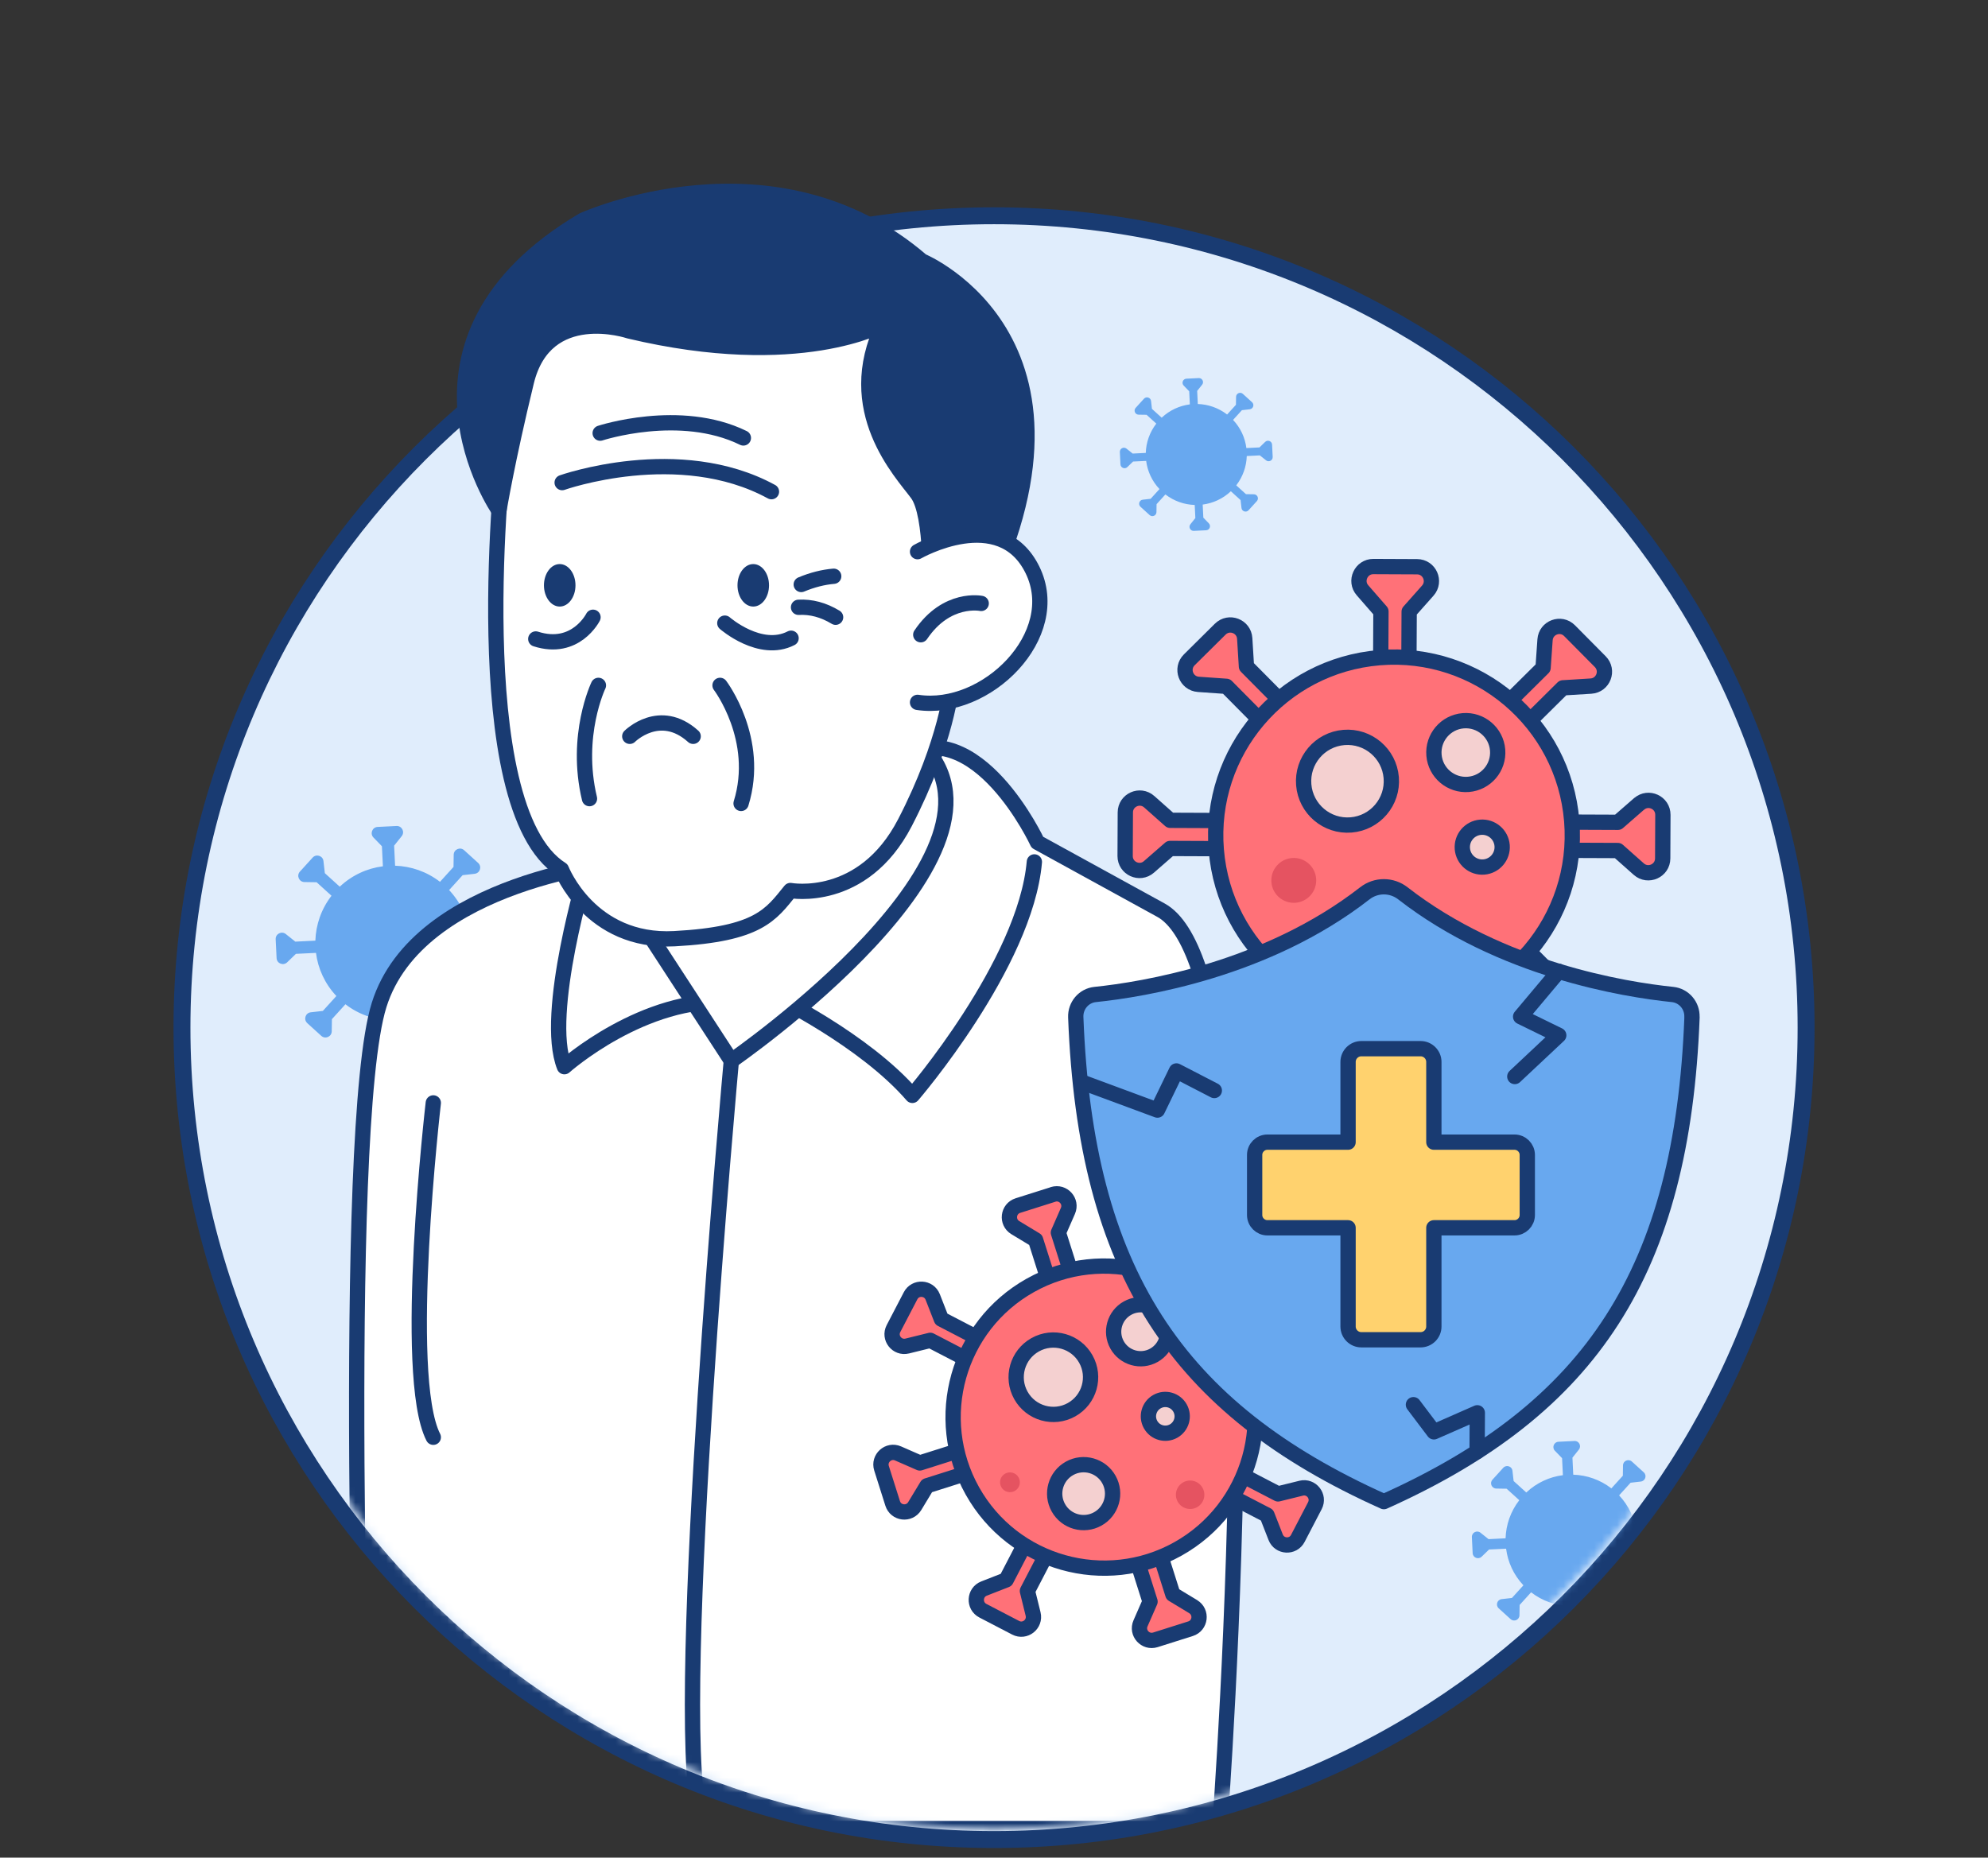 <svg width="260" height="243" viewBox="0 0 260 243" fill="none" xmlns="http://www.w3.org/2000/svg">
<rect x="0" y="0" width="260" height="243" fill="#333333" stroke="none"/>
<path d="M130.004 240.635C188.66 240.635 236.21 193.085 236.21 134.43C236.21 75.774 188.66 28.224 130.004 28.224C71.349 28.224 23.799 75.774 23.799 134.43C23.799 193.085 71.349 240.635 130.004 240.635Z" fill="#E0EDFC" stroke="#193B72" stroke-width="2.213" stroke-miterlimit="10"/>
<mask id="mask0_447_4602" style="mask-type:luminance" maskUnits="userSpaceOnUse" x="25" y="15" width="210" height="225">
<path d="M234.776 15.86V134.429C234.776 136.049 234.741 137.66 234.661 139.253C232.147 194.869 186.249 239.192 130.004 239.192C73.76 239.192 27.861 194.869 25.348 139.253C25.268 137.66 25.232 136.049 25.232 134.429V15.86H234.776Z" fill="white"/>
</mask>
<g mask="url(#mask0_447_4602)">
<path d="M62.08 114.301C62.776 114.223 63.057 113.359 62.535 112.883L60.702 111.218C60.182 110.747 59.349 111.107 59.337 111.81L59.312 113.404L57.544 115.353C55.803 114.009 53.744 113.31 51.671 113.245L51.546 110.621L52.54 109.374C52.975 108.823 52.561 108.018 51.861 108.05L49.388 108.172C48.689 108.205 48.354 109.049 48.842 109.556L49.949 110.699L50.078 113.32C48.019 113.582 46.037 114.481 44.434 115.989L42.485 114.221L42.304 112.639C42.227 111.943 41.362 111.662 40.887 112.184L39.221 114.019C38.75 114.538 39.11 115.37 39.813 115.383L41.407 115.407L43.355 117.174C42.011 118.915 41.312 120.974 41.245 123.047L38.623 123.177L37.377 122.183C36.826 121.749 36.02 122.163 36.053 122.863L36.174 125.335C36.206 126.035 37.05 126.369 37.558 125.881L38.701 124.774L41.326 124.649C41.587 126.707 42.485 128.689 43.993 130.291L42.225 132.24L40.642 132.421C39.946 132.499 39.665 133.363 40.187 133.838L42.021 135.504C42.54 135.975 43.373 135.615 43.386 134.911L43.41 133.317L45.178 131.369C46.919 132.713 48.978 133.411 51.052 133.477L51.18 136.098L50.186 137.345C49.752 137.896 50.166 138.701 50.865 138.669L53.338 138.547C54.038 138.514 54.373 137.67 53.885 137.163L52.778 136.02L52.649 133.399C54.708 133.137 56.69 132.238 58.293 130.73L60.242 132.498L60.422 134.08C60.499 134.776 61.368 135.054 61.84 134.535L63.506 132.7C63.977 132.181 63.617 131.349 62.914 131.336L61.32 131.312L59.371 129.545C60.716 127.804 61.415 125.745 61.481 123.672L64.103 123.542L65.35 124.536C65.901 124.97 66.706 124.556 66.674 123.856L66.552 121.384C66.52 120.684 65.676 120.35 65.169 120.838L64.026 121.945L61.404 122.074C61.142 120.016 60.244 118.035 58.737 116.432L60.505 114.483L62.087 114.302L62.08 114.301Z" fill="#68A8EF"/>
<path d="M163.449 53.537C163.904 53.487 164.087 52.922 163.746 52.612L162.549 51.525C162.21 51.218 161.667 51.453 161.658 51.912L161.642 52.952L160.488 54.224C159.352 53.347 158.007 52.891 156.654 52.848L156.573 51.135L157.222 50.321C157.506 49.962 157.235 49.436 156.778 49.457L155.164 49.537C154.707 49.558 154.489 50.109 154.808 50.44L155.53 51.186L155.614 52.898C154.27 53.068 152.976 53.655 151.93 54.639L150.658 53.486L150.54 52.453C150.49 51.998 149.925 51.815 149.615 52.156L148.527 53.353C148.22 53.693 148.454 54.236 148.914 54.244L149.954 54.26L151.226 55.413C150.348 56.55 149.892 57.894 149.849 59.247L148.137 59.331L147.323 58.683C146.964 58.399 146.438 58.67 146.459 59.127L146.538 60.741C146.559 61.197 147.11 61.416 147.442 61.097L148.188 60.374L149.901 60.293C150.072 61.636 150.658 62.93 151.642 63.976L150.488 65.248L149.455 65.366C149 65.416 148.817 65.981 149.158 66.291L150.355 67.378C150.694 67.686 151.237 67.451 151.246 66.992L151.262 65.951L152.416 64.679C153.552 65.556 154.897 66.012 156.25 66.055L156.334 67.766L155.685 68.58C155.401 68.94 155.672 69.466 156.128 69.444L157.743 69.365C158.199 69.343 158.418 68.793 158.099 68.461L157.377 67.715L157.293 66.004C158.637 65.833 159.93 65.247 160.977 64.262L162.249 65.416L162.367 66.449C162.417 66.903 162.985 67.085 163.292 66.746L164.38 65.548C164.687 65.209 164.452 64.666 163.993 64.658L162.953 64.642L161.681 63.489C162.559 62.352 163.015 61.008 163.058 59.655L164.77 59.57L165.584 60.219C165.943 60.502 166.469 60.232 166.448 59.775L166.368 58.161C166.347 57.705 165.797 57.486 165.465 57.805L164.719 58.528L163.007 58.612C162.837 57.268 162.251 55.975 161.266 54.929L162.421 53.657L163.454 53.538L163.449 53.537Z" fill="#68A8EF"/>
<path d="M214.594 193.802C215.185 193.737 215.423 193.003 214.98 192.599L213.423 191.186C212.982 190.786 212.275 191.091 212.264 191.688L212.244 193.041L210.743 194.696C209.265 193.555 207.517 192.962 205.757 192.906L205.651 190.678L206.495 189.62C206.864 189.152 206.512 188.469 205.918 188.496L203.819 188.6C203.225 188.628 202.941 189.344 203.355 189.775L204.295 190.745L204.404 192.97C202.656 193.192 200.974 193.955 199.613 195.235L197.959 193.735L197.805 192.392C197.74 191.801 197.006 191.563 196.602 192.006L195.188 193.563C194.788 194.004 195.093 194.71 195.69 194.721L197.044 194.742L198.698 196.242C197.556 197.72 196.963 199.468 196.906 201.228L194.681 201.337L193.622 200.494C193.155 200.125 192.471 200.477 192.498 201.071L192.601 203.17C192.629 203.764 193.345 204.048 193.776 203.633L194.747 202.693L196.975 202.587C197.196 204.335 197.959 206.017 199.239 207.377L197.738 209.031L196.394 209.185C195.803 209.251 195.565 209.985 196.008 210.388L197.565 211.802C198.006 212.202 198.712 211.896 198.723 211.299L198.744 209.946L200.245 208.292C201.723 209.433 203.471 210.026 205.231 210.081L205.34 212.307L204.496 213.365C204.127 213.833 204.479 214.516 205.073 214.489L207.172 214.385C207.766 214.358 208.051 213.641 207.636 213.21L206.697 212.24L206.587 210.015C208.335 209.793 210.017 209.03 211.378 207.75L213.033 209.25L213.186 210.593C213.252 211.184 213.989 211.42 214.389 210.979L215.804 209.422C216.204 208.981 215.898 208.275 215.301 208.264L213.948 208.244L212.294 206.743C213.435 205.265 214.029 203.517 214.085 201.758L216.311 201.648L217.369 202.491C217.837 202.86 218.521 202.508 218.493 201.914L218.39 199.815C218.363 199.221 217.646 198.938 217.215 199.352L216.245 200.292L214.019 200.402C213.797 198.654 213.035 196.972 211.755 195.612L213.256 193.958L214.6 193.804L214.594 193.802Z" fill="#68A8EF"/>
<path d="M81.495 112.746C81.495 112.746 54.696 115.109 49.58 131.465C44.456 147.821 47.607 239.193 47.607 239.193H159.512C159.512 239.193 167.982 127.916 151.83 119.057L135.678 110.188C135.678 110.188 127.801 93.249 117.747 98.957C107.701 104.675 107.701 103.683 107.701 103.683L81.495 112.746Z" fill="white" stroke="#193B72" stroke-width="2" stroke-linecap="round" stroke-linejoin="round"/>
<path d="M56.669 144.271C56.669 144.271 52.536 179.93 56.669 188.01" stroke="#193B72" stroke-width="2" stroke-linecap="round" stroke-linejoin="round"/>
<path d="M76.77 113.729C76.77 113.729 71.052 132.642 73.814 139.536C73.814 139.536 84.187 130.279 95.648 131.067L76.77 113.729Z" stroke="#193B72" stroke-width="2" stroke-linecap="round" stroke-linejoin="round"/>
<path d="M101.197 130.279C101.197 130.279 113.021 135.996 119.323 143.289C119.323 143.289 134.103 126.146 135.28 112.746" fill="white"/>
<path d="M101.197 130.279C101.197 130.279 113.021 135.996 119.323 143.289C119.323 143.289 134.103 126.146 135.28 112.746" stroke="#193B72" stroke-width="2" stroke-linecap="round" stroke-linejoin="round"/>
<path d="M80.513 115.508L95.648 138.758C95.648 138.758 135.678 111.171 120.111 96.993C104.543 82.805 80.513 115.517 80.513 115.517V115.508Z" fill="white" stroke="#193B72" stroke-width="2" stroke-linecap="round" stroke-linejoin="round"/>
<path d="M95.647 138.757C95.647 138.757 87.951 222.923 91.499 237.5" stroke="#193B72" stroke-width="2" stroke-linecap="round" stroke-linejoin="round"/>
<path d="M65.937 58.564C65.937 58.564 60.617 105.648 73.424 113.729C73.424 113.729 77.168 123.385 88.204 122.792C99.241 122.199 100.816 119.641 103.374 116.49C103.374 116.49 112.835 118.26 118.349 107.622C123.863 96.984 124.501 89.5 124.501 89.5C126.43 87 126.43 63.493 126.43 63.493C126.43 63.493 127.81 39.65 114.809 37.093C101.808 34.535 64.963 27.437 65.945 58.564H65.937Z" fill="white" stroke="#193B72" stroke-width="2" stroke-linecap="round" stroke-linejoin="round"/>
<path d="M115.534 42.411C115.534 42.411 104.604 48.616 82.283 43.296C82.283 43.296 71.353 39.606 68.839 49.943C66.325 60.289 65.254 66.786 65.254 66.786C65.254 66.786 49.775 44.482 76.229 28.817C76.229 28.817 101.205 17.435 120.561 34.136C120.561 34.136 146.564 44.925 127.066 81.424L121.597 77.583C121.597 77.583 122.039 67.387 119.968 64.582C117.897 61.776 110.064 53.651 115.534 42.42V42.411Z" fill="#193B72" stroke="#193B72" stroke-width="2" stroke-linecap="round" stroke-linejoin="round"/>
<path d="M120 72.165C120 72.165 130.808 65.972 135.024 74.533C139.24 83.094 128.961 93.233 120 91.877" fill="white"/>
<path d="M120 72.165C120 72.165 130.808 65.972 135.024 74.533C139.24 83.094 128.961 93.233 120 91.877" stroke="#193B72" stroke-width="2" stroke-linecap="round" stroke-linejoin="round"/>
<path d="M128.327 78.934C128.327 78.934 123.815 77.996 120.422 83.032L128.327 78.934Z" fill="white"/>
<path d="M128.327 78.934C128.327 78.934 123.815 77.996 120.422 83.032" stroke="#193B72" stroke-width="2" stroke-linecap="round" stroke-linejoin="round"/>
<path d="M94.796 81.513C94.796 81.513 99.425 85.558 103.461 83.487" stroke="#193B72" stroke-width="2" stroke-linecap="round" stroke-linejoin="round"/>
<path d="M77.557 80.743C77.557 80.743 75.292 85.265 70.07 83.584" stroke="#193B72" stroke-width="2" stroke-linecap="round" stroke-linejoin="round"/>
<path d="M78.264 89.655C78.264 89.655 75.113 96.196 77.096 104.471" stroke="#193B72" stroke-width="2" stroke-linecap="round" stroke-linejoin="round"/>
<path d="M94.17 89.655C94.17 89.655 99.524 96.7 96.922 105.099" stroke="#193B72" stroke-width="2" stroke-linecap="round" stroke-linejoin="round"/>
<path d="M73.202 79.345C74.341 79.345 75.264 78.1 75.264 76.566C75.264 75.031 74.341 73.787 73.202 73.787C72.063 73.787 71.14 75.031 71.14 76.566C71.14 78.1 72.063 79.345 73.202 79.345Z" fill="#193B72"/>
<path d="M98.515 79.345C99.654 79.345 100.577 78.1 100.577 76.566C100.577 75.031 99.654 73.787 98.515 73.787C97.376 73.787 96.453 75.031 96.453 76.566C96.453 78.1 97.376 79.345 98.515 79.345Z" fill="#193B72"/>
<path d="M82.363 96.319C82.363 96.319 86.293 92.39 90.656 96.319" stroke="#193B72" stroke-width="2" stroke-linecap="round" stroke-linejoin="round"/>
<path d="M104.789 76.459C106.258 75.849 107.674 75.495 109.037 75.379" stroke="#193B72" stroke-width="2" stroke-linecap="round" stroke-linejoin="round"/>
<path d="M104.435 79.442C106.073 79.353 107.692 79.778 109.285 80.743L104.435 79.442Z" fill="white"/>
<path d="M104.435 79.442C106.073 79.353 107.692 79.778 109.285 80.743" stroke="#193B72" stroke-width="2" stroke-linecap="round" stroke-linejoin="round"/>
<path d="M78.494 56.661C78.494 56.661 88.946 53.227 97.222 57.289L78.494 56.661Z" fill="white"/>
<path d="M78.494 56.661C78.494 56.661 88.946 53.227 97.222 57.289" stroke="#193B72" stroke-width="2" stroke-linecap="round" stroke-linejoin="round"/>
<path d="M73.521 63.13C73.521 63.13 88.797 57.714 100.896 64.317L73.521 63.13Z" fill="white"/>
<path d="M73.521 63.13C73.521 63.13 88.797 57.714 100.896 64.317" stroke="#193B72" stroke-width="2" stroke-linecap="round" stroke-linejoin="round"/>
<path d="M169.061 93.284L163.016 87.184L162.79 83.521C162.691 81.909 160.74 81.16 159.589 82.302L155.54 86.314C154.39 87.456 155.122 89.408 156.735 89.522L160.397 89.779L166.443 95.879L169.061 93.284Z" fill="#FF7178"/>
<path d="M169.061 93.284L163.016 87.184L162.79 83.521C162.691 81.909 160.74 81.16 159.589 82.302L155.54 86.314C154.39 87.456 155.122 89.408 156.735 89.522L160.397 89.779L166.443 95.879L169.061 93.284Z" stroke="#193B72" stroke-width="2" stroke-linecap="round" stroke-linejoin="round"/>
<path d="M161.628 107.342L153.043 107.307L150.3 104.873C149.091 103.801 147.181 104.653 147.175 106.274L147.15 111.978C147.143 113.59 149.047 114.466 150.261 113.401L153.025 110.99L161.611 111.025L161.628 107.333L161.628 107.342Z" fill="#FF7178"/>
<path d="M161.628 107.342L153.043 107.307L150.3 104.873C149.091 103.801 147.181 104.653 147.175 106.274L147.15 111.978C147.143 113.59 149.047 114.466 150.261 113.401L153.025 110.99L161.611 111.025L161.628 107.333L161.628 107.342Z" stroke="#193B72" stroke-width="2" stroke-linecap="round" stroke-linejoin="round"/>
<path d="M168.92 125.154L166.325 122.535L160.225 128.581L156.562 128.807C154.95 128.906 154.202 130.857 155.343 132.008L159.356 136.057C160.497 137.207 162.45 136.474 162.563 134.862L162.82 131.2L168.92 125.154Z" fill="#FF7178"/>
<path d="M168.92 125.154L166.325 122.535L160.225 128.581L156.562 128.807C154.95 128.906 154.202 130.857 155.343 132.008L159.356 136.057C160.497 137.207 162.45 136.474 162.563 134.862L162.82 131.2L168.92 125.154Z" stroke="#193B72" stroke-width="2" stroke-linecap="round" stroke-linejoin="round"/>
<path d="M186.432 141.328L184.021 138.563L184.056 129.978L180.364 129.961L180.33 138.546L177.895 141.29C176.824 142.498 177.676 144.408 179.296 144.415L185.001 144.439C186.613 144.447 187.488 142.542 186.424 141.329L186.432 141.328Z" fill="#FF7178"/>
<path d="M186.432 141.328L184.021 138.563L184.056 129.978L180.364 129.961L180.33 138.546L177.895 141.29C176.824 142.498 177.676 144.408 179.296 144.415L185.001 144.439C186.613 144.447 187.488 142.542 186.424 141.329L186.432 141.328Z" stroke="#193B72" stroke-width="2" stroke-linecap="round" stroke-linejoin="round"/>
<path d="M207.893 129.028L204.231 128.771L198.185 122.671L195.566 125.266L201.612 131.366L201.838 135.029C201.937 136.641 203.888 137.389 205.039 136.248L209.088 132.235C210.238 131.094 209.505 129.141 207.893 129.028Z" fill="#FF7178"/>
<path d="M207.893 129.028L204.231 128.771L198.185 122.671L195.566 125.266L201.612 131.366L201.838 135.029C201.937 136.641 203.888 137.389 205.039 136.248L209.088 132.235C210.238 131.094 209.505 129.141 207.893 129.028Z" stroke="#193B72" stroke-width="2" stroke-linecap="round" stroke-linejoin="round"/>
<path d="M214.369 105.156L211.604 107.567L203.019 107.533L203.002 111.224L211.587 111.258L214.33 113.693C215.539 114.764 217.449 113.912 217.456 112.292L217.48 106.587C217.487 104.975 215.583 104.1 214.369 105.165L214.369 105.156Z" fill="#FF7178"/>
<path d="M214.369 105.156L211.604 107.567L203.019 107.533L203.002 111.224L211.587 111.258L214.33 113.693C215.539 114.764 217.449 113.912 217.456 112.292L217.48 106.587C217.487 104.975 215.583 104.1 214.369 105.165L214.369 105.156Z" stroke="#193B72" stroke-width="2" stroke-linecap="round" stroke-linejoin="round"/>
<path d="M209.288 86.55L205.275 82.501C204.134 81.35 202.181 82.083 202.068 83.696L201.811 87.357L195.711 93.403L198.306 96.022L204.406 89.976L208.069 89.75C209.681 89.651 210.429 87.7 209.288 86.55Z" fill="#FF7178"/>
<path d="M209.288 86.55L205.275 82.501C204.134 81.35 202.181 82.083 202.068 83.696L201.811 87.357L195.711 93.403L198.306 96.022L204.406 89.976L208.069 89.75C209.681 89.651 210.429 87.7 209.288 86.55Z" stroke="#193B72" stroke-width="2" stroke-linecap="round" stroke-linejoin="round"/>
<path d="M185.324 74.135L179.62 74.11C178.007 74.103 177.132 76.007 178.197 77.221L180.607 79.986L180.565 88.572L184.256 88.589L184.298 80.003L186.733 77.26C187.804 76.051 186.953 74.141 185.332 74.134L185.324 74.135Z" fill="#FF7178"/>
<path d="M185.324 74.135L179.62 74.11C178.007 74.103 177.132 76.007 178.197 77.221L180.607 79.986L180.565 88.572L184.256 88.589L184.298 80.003L186.733 77.26C187.804 76.051 186.953 74.141 185.332 74.134L185.324 74.135Z" stroke="#193B72" stroke-width="2" stroke-linecap="round" stroke-linejoin="round"/>
<path d="M184.215 132.518C197.052 131.468 206.607 120.211 205.557 107.374C204.508 94.537 193.25 84.981 180.413 86.031C167.576 87.081 158.021 98.338 159.071 111.175C160.12 124.012 171.378 133.568 184.215 132.518Z" fill="#FF7178" stroke="#193B72" stroke-width="2" stroke-linecap="round" stroke-linejoin="round"/>
<path d="M176.698 107.911C179.858 107.653 182.21 104.882 181.952 101.722C181.693 98.562 178.922 96.21 175.762 96.468C172.603 96.727 170.25 99.498 170.509 102.658C170.767 105.817 173.538 108.17 176.698 107.911Z" fill="#F4D0D0" stroke="#193B72" stroke-width="2" stroke-linecap="round" stroke-linejoin="round"/>
<path d="M194.067 113.414C195.503 113.297 196.572 112.037 196.455 110.601C196.338 109.164 195.078 108.095 193.642 108.213C192.205 108.33 191.136 109.59 191.254 111.026C191.371 112.462 192.631 113.531 194.067 113.414Z" fill="#F4D0D0" stroke="#193B72" stroke-width="2" stroke-linecap="round" stroke-linejoin="round"/>
<path d="M192.045 102.605C194.343 102.417 196.053 100.402 195.866 98.104C195.678 95.805 193.662 94.095 191.364 94.283C189.066 94.471 187.355 96.486 187.543 98.784C187.731 101.082 189.747 102.793 192.045 102.605Z" fill="#F4D0D0" stroke="#193B72" stroke-width="2" stroke-linecap="round" stroke-linejoin="round"/>
<path d="M169.445 118.09C171.06 117.958 172.263 116.541 172.131 114.925C171.998 113.31 170.582 112.107 168.966 112.239C167.351 112.371 166.148 113.788 166.28 115.404C166.412 117.019 167.829 118.222 169.445 118.09Z" fill="#E55361"/>
<path d="M191.457 126.944C192.669 126.844 193.571 125.782 193.472 124.57C193.373 123.358 192.31 122.456 191.099 122.555C189.887 122.654 188.985 123.717 189.084 124.929C189.183 126.141 190.246 127.043 191.457 126.944Z" fill="#E55361"/>
<path d="M129.576 175.91L123.116 172.554L121.985 169.66C121.488 168.386 119.716 168.291 119.086 169.507L116.855 173.794C116.224 175.01 117.317 176.398 118.647 176.077L121.667 175.332L128.127 178.688L129.569 175.913L129.576 175.91Z" fill="#FF7178"/>
<path d="M129.576 175.91L123.116 172.554L121.985 169.66C121.488 168.386 119.716 168.291 119.086 169.507L116.855 173.794C116.224 175.01 117.317 176.398 118.647 176.077L121.667 175.332L128.127 178.688L129.569 175.913L129.576 175.91Z" stroke="#193B72" stroke-width="2" stroke-linecap="round" stroke-linejoin="round"/>
<path d="M127.233 189.173L120.297 191.371L117.451 190.126C116.196 189.575 114.877 190.762 115.291 192.066L116.748 196.67C117.163 197.973 118.917 198.186 119.631 197.015L121.238 194.355L128.174 192.157L127.227 189.176L127.233 189.173Z" fill="#FF7178"/>
<path d="M127.233 189.173L120.297 191.371L117.451 190.126C116.196 189.575 114.877 190.762 115.291 192.066L116.748 196.67C117.163 197.973 118.917 198.186 119.631 197.015L121.238 194.355L128.174 192.157L127.227 189.176L127.233 189.173Z" stroke="#193B72" stroke-width="2" stroke-linecap="round" stroke-linejoin="round"/>
<path d="M137.722 201.652L134.947 200.209L131.592 206.669L128.698 207.8C127.424 208.297 127.329 210.068 128.545 210.699L132.832 212.93C134.048 213.561 135.436 212.468 135.115 211.137L134.37 208.118L137.726 201.658L137.722 201.652Z" fill="#FF7178"/>
<path d="M137.722 201.652L134.947 200.209L131.592 206.669L128.698 207.8C127.424 208.297 127.329 210.068 128.545 210.699L132.832 212.93C134.048 213.561 135.436 212.468 135.115 211.137L134.37 208.118L137.726 201.658L137.722 201.652Z" stroke="#193B72" stroke-width="2" stroke-linecap="round" stroke-linejoin="round"/>
<path d="M156.048 210.165L153.389 208.558L151.191 201.622L148.21 202.568L150.408 209.505L149.163 212.351C148.612 213.606 149.796 214.919 151.103 214.511L155.707 213.054C157.01 212.639 157.223 210.885 156.052 210.171L156.048 210.165Z" fill="#FF7178"/>
<path d="M156.048 210.165L153.389 208.558L151.191 201.622L148.21 202.568L150.408 209.505L149.163 212.351C148.612 213.606 149.796 214.919 151.103 214.511L155.707 213.054C157.01 212.639 157.223 210.885 156.052 210.171L156.048 210.165Z" stroke="#193B72" stroke-width="2" stroke-linecap="round" stroke-linejoin="round"/>
<path d="M170.169 194.675L167.149 195.42L160.689 192.064L159.247 194.839L165.706 198.194L166.837 201.089C167.334 202.362 169.106 202.458 169.736 201.242L171.968 196.955C172.598 195.739 171.505 194.35 170.175 194.672L170.169 194.675Z" fill="#FF7178"/>
<path d="M170.169 194.675L167.149 195.42L160.689 192.064L159.247 194.839L165.706 198.194L166.837 201.089C167.334 202.362 169.106 202.458 169.736 201.242L171.968 196.955C172.598 195.739 171.505 194.35 170.175 194.672L170.169 194.675Z" stroke="#193B72" stroke-width="2" stroke-linecap="round" stroke-linejoin="round"/>
<path d="M169.2 173.746L167.593 176.405L160.657 178.604L161.604 181.584L168.54 179.386L171.386 180.631C172.641 181.182 173.954 179.999 173.546 178.692L172.089 174.088C171.675 172.784 169.92 172.571 169.207 173.743L169.2 173.746Z" fill="#FF7178"/>
<path d="M169.2 173.746L167.593 176.405L160.657 178.604L161.604 181.584L168.54 179.386L171.386 180.631C172.641 181.182 173.954 179.999 173.546 178.692L172.089 174.088C171.675 172.784 169.92 172.571 169.207 173.743L169.2 173.746Z" stroke="#193B72" stroke-width="2" stroke-linecap="round" stroke-linejoin="round"/>
<path d="M160.282 160.056L155.995 157.824C154.779 157.194 153.391 158.287 153.712 159.617L154.456 162.637L151.101 169.096L153.876 170.539L157.231 164.079L160.125 162.949C161.399 162.451 161.495 160.68 160.279 160.049L160.282 160.056Z" fill="#FF7178"/>
<path d="M160.282 160.056L155.995 157.824C154.779 157.194 153.391 158.287 153.712 159.617L154.456 162.637L151.101 169.096L153.876 170.539L157.231 164.079L160.125 162.949C161.399 162.451 161.495 160.68 160.279 160.049L160.282 160.056Z" stroke="#193B72" stroke-width="2" stroke-linecap="round" stroke-linejoin="round"/>
<path d="M137.731 156.247L133.127 157.704C131.824 158.118 131.611 159.872 132.782 160.586L135.441 162.193L137.64 169.129L140.62 168.183L138.422 161.246L139.667 158.4C140.218 157.145 139.035 155.832 137.728 156.24L137.731 156.247Z" fill="#FF7178"/>
<path d="M137.731 156.247L133.127 157.704C131.824 158.118 131.611 159.872 132.782 160.586L135.441 162.193L137.64 169.129L140.62 168.183L138.422 161.246L139.667 158.4C140.218 157.145 139.035 155.832 137.728 156.24L137.731 156.247Z" stroke="#193B72" stroke-width="2" stroke-linecap="round" stroke-linejoin="round"/>
<path d="M154.062 202.613C163.582 197.283 166.979 185.244 161.65 175.723C156.32 166.203 144.281 162.806 134.76 168.135C125.24 173.465 121.842 185.504 127.172 195.025C132.502 204.545 144.541 207.943 154.062 202.613Z" fill="#FF7178" stroke="#193B72" stroke-width="2" stroke-linecap="round" stroke-linejoin="round"/>
<path d="M140.142 184.404C142.487 183.091 143.324 180.125 142.011 177.78C140.698 175.435 137.732 174.598 135.387 175.911C133.042 177.224 132.205 180.189 133.518 182.535C134.831 184.88 137.796 185.717 140.142 184.404Z" fill="#F4D0D0" stroke="#193B72" stroke-width="2" stroke-linecap="round" stroke-linejoin="round"/>
<path d="M143.574 198.69C145.399 197.668 146.05 195.36 145.028 193.535C144.007 191.71 141.699 191.059 139.873 192.08C138.048 193.102 137.397 195.41 138.419 197.236C139.44 199.061 141.748 199.712 143.574 198.69Z" fill="#F4D0D0" stroke="#193B72" stroke-width="2" stroke-linecap="round" stroke-linejoin="round"/>
<path d="M153.484 187.2C154.548 186.604 154.928 185.258 154.332 184.194C153.736 183.129 152.39 182.749 151.326 183.345C150.261 183.941 149.882 185.287 150.477 186.352C151.073 187.416 152.419 187.796 153.484 187.2Z" fill="#F4D0D0" stroke="#193B72" stroke-width="2" stroke-linecap="round" stroke-linejoin="round"/>
<path d="M150.908 177.29C152.611 176.336 153.218 174.183 152.265 172.48C151.312 170.777 149.158 170.169 147.455 171.122C145.752 172.076 145.144 174.229 146.097 175.932C147.051 177.635 149.204 178.243 150.908 177.29Z" fill="#F4D0D0" stroke="#193B72" stroke-width="2" stroke-linecap="round" stroke-linejoin="round"/>
<path d="M132.72 195.031C133.345 194.682 133.567 193.892 133.218 193.267C132.868 192.642 132.078 192.419 131.453 192.769C130.829 193.119 130.606 193.909 130.956 194.533C131.305 195.158 132.095 195.381 132.72 195.031Z" fill="#E55361"/>
<path d="M156.56 197.156C157.456 196.654 157.777 195.52 157.274 194.623C156.772 193.726 155.638 193.406 154.741 193.908C153.844 194.41 153.524 195.544 154.026 196.441C154.528 197.338 155.663 197.658 156.56 197.156Z" fill="#E55361"/>
<path d="M221.29 133.054C220.021 166.328 208.129 184.256 180.992 196.429C153.854 184.256 141.962 166.319 140.693 133.054C140.639 131.549 141.736 130.244 143.231 130.09C149.476 129.446 165.665 126.854 178.499 116.857C179.967 115.714 182.007 115.714 183.475 116.857C196.31 126.854 212.498 129.446 218.743 130.09C220.239 130.244 221.344 131.549 221.281 133.054H221.29Z" fill="#68A8EF" stroke="#193B72" stroke-width="2" stroke-linecap="round" stroke-linejoin="round"/>
<path d="M198.078 149.406H187.527V138.91C187.527 137.958 186.748 137.179 185.796 137.179H178.037C177.086 137.179 176.306 137.958 176.306 138.91V149.406H165.756C164.84 149.406 164.088 150.158 164.088 151.074V158.941C164.088 159.857 164.84 160.609 165.756 160.609H176.306V173.525C176.306 174.477 177.086 175.256 178.037 175.256H185.796C186.748 175.256 187.527 174.477 187.527 173.525V160.609H198.078C198.993 160.609 199.746 159.857 199.746 158.941V151.074C199.746 150.158 198.993 149.406 198.078 149.406Z" fill="#FFD26E"/>
<path d="M198.078 149.406H187.527V138.91C187.527 137.958 186.748 137.179 185.796 137.179H178.037C177.086 137.179 176.306 137.958 176.306 138.91V149.406H165.756C164.84 149.406 164.088 150.158 164.088 151.074V158.941C164.088 159.857 164.84 160.609 165.756 160.609H176.306V173.525C176.306 174.477 177.086 175.256 178.037 175.256H185.796C186.748 175.256 187.527 174.477 187.527 173.525V160.609H198.078C198.993 160.609 199.746 159.857 199.746 158.941V151.074C199.746 150.158 198.993 149.406 198.078 149.406Z" stroke="#193B72" stroke-width="2" stroke-linecap="round" stroke-linejoin="round"/>
<path d="M203.86 127.054L198.875 132.991L203.86 135.429L198.113 140.822" stroke="#193B72" stroke-width="2" stroke-linecap="round" stroke-linejoin="round"/>
<path d="M141.404 141.518L151.377 145.212L153.859 140.092L158.814 142.652" stroke="#193B72" stroke-width="2" stroke-linecap="round" stroke-linejoin="round"/>
<path d="M184.854 183.749L187.536 187.302L193.21 184.809L193.183 189.894" stroke="#193B72" stroke-width="2" stroke-linecap="round" stroke-linejoin="round"/>
</g>
</svg>
